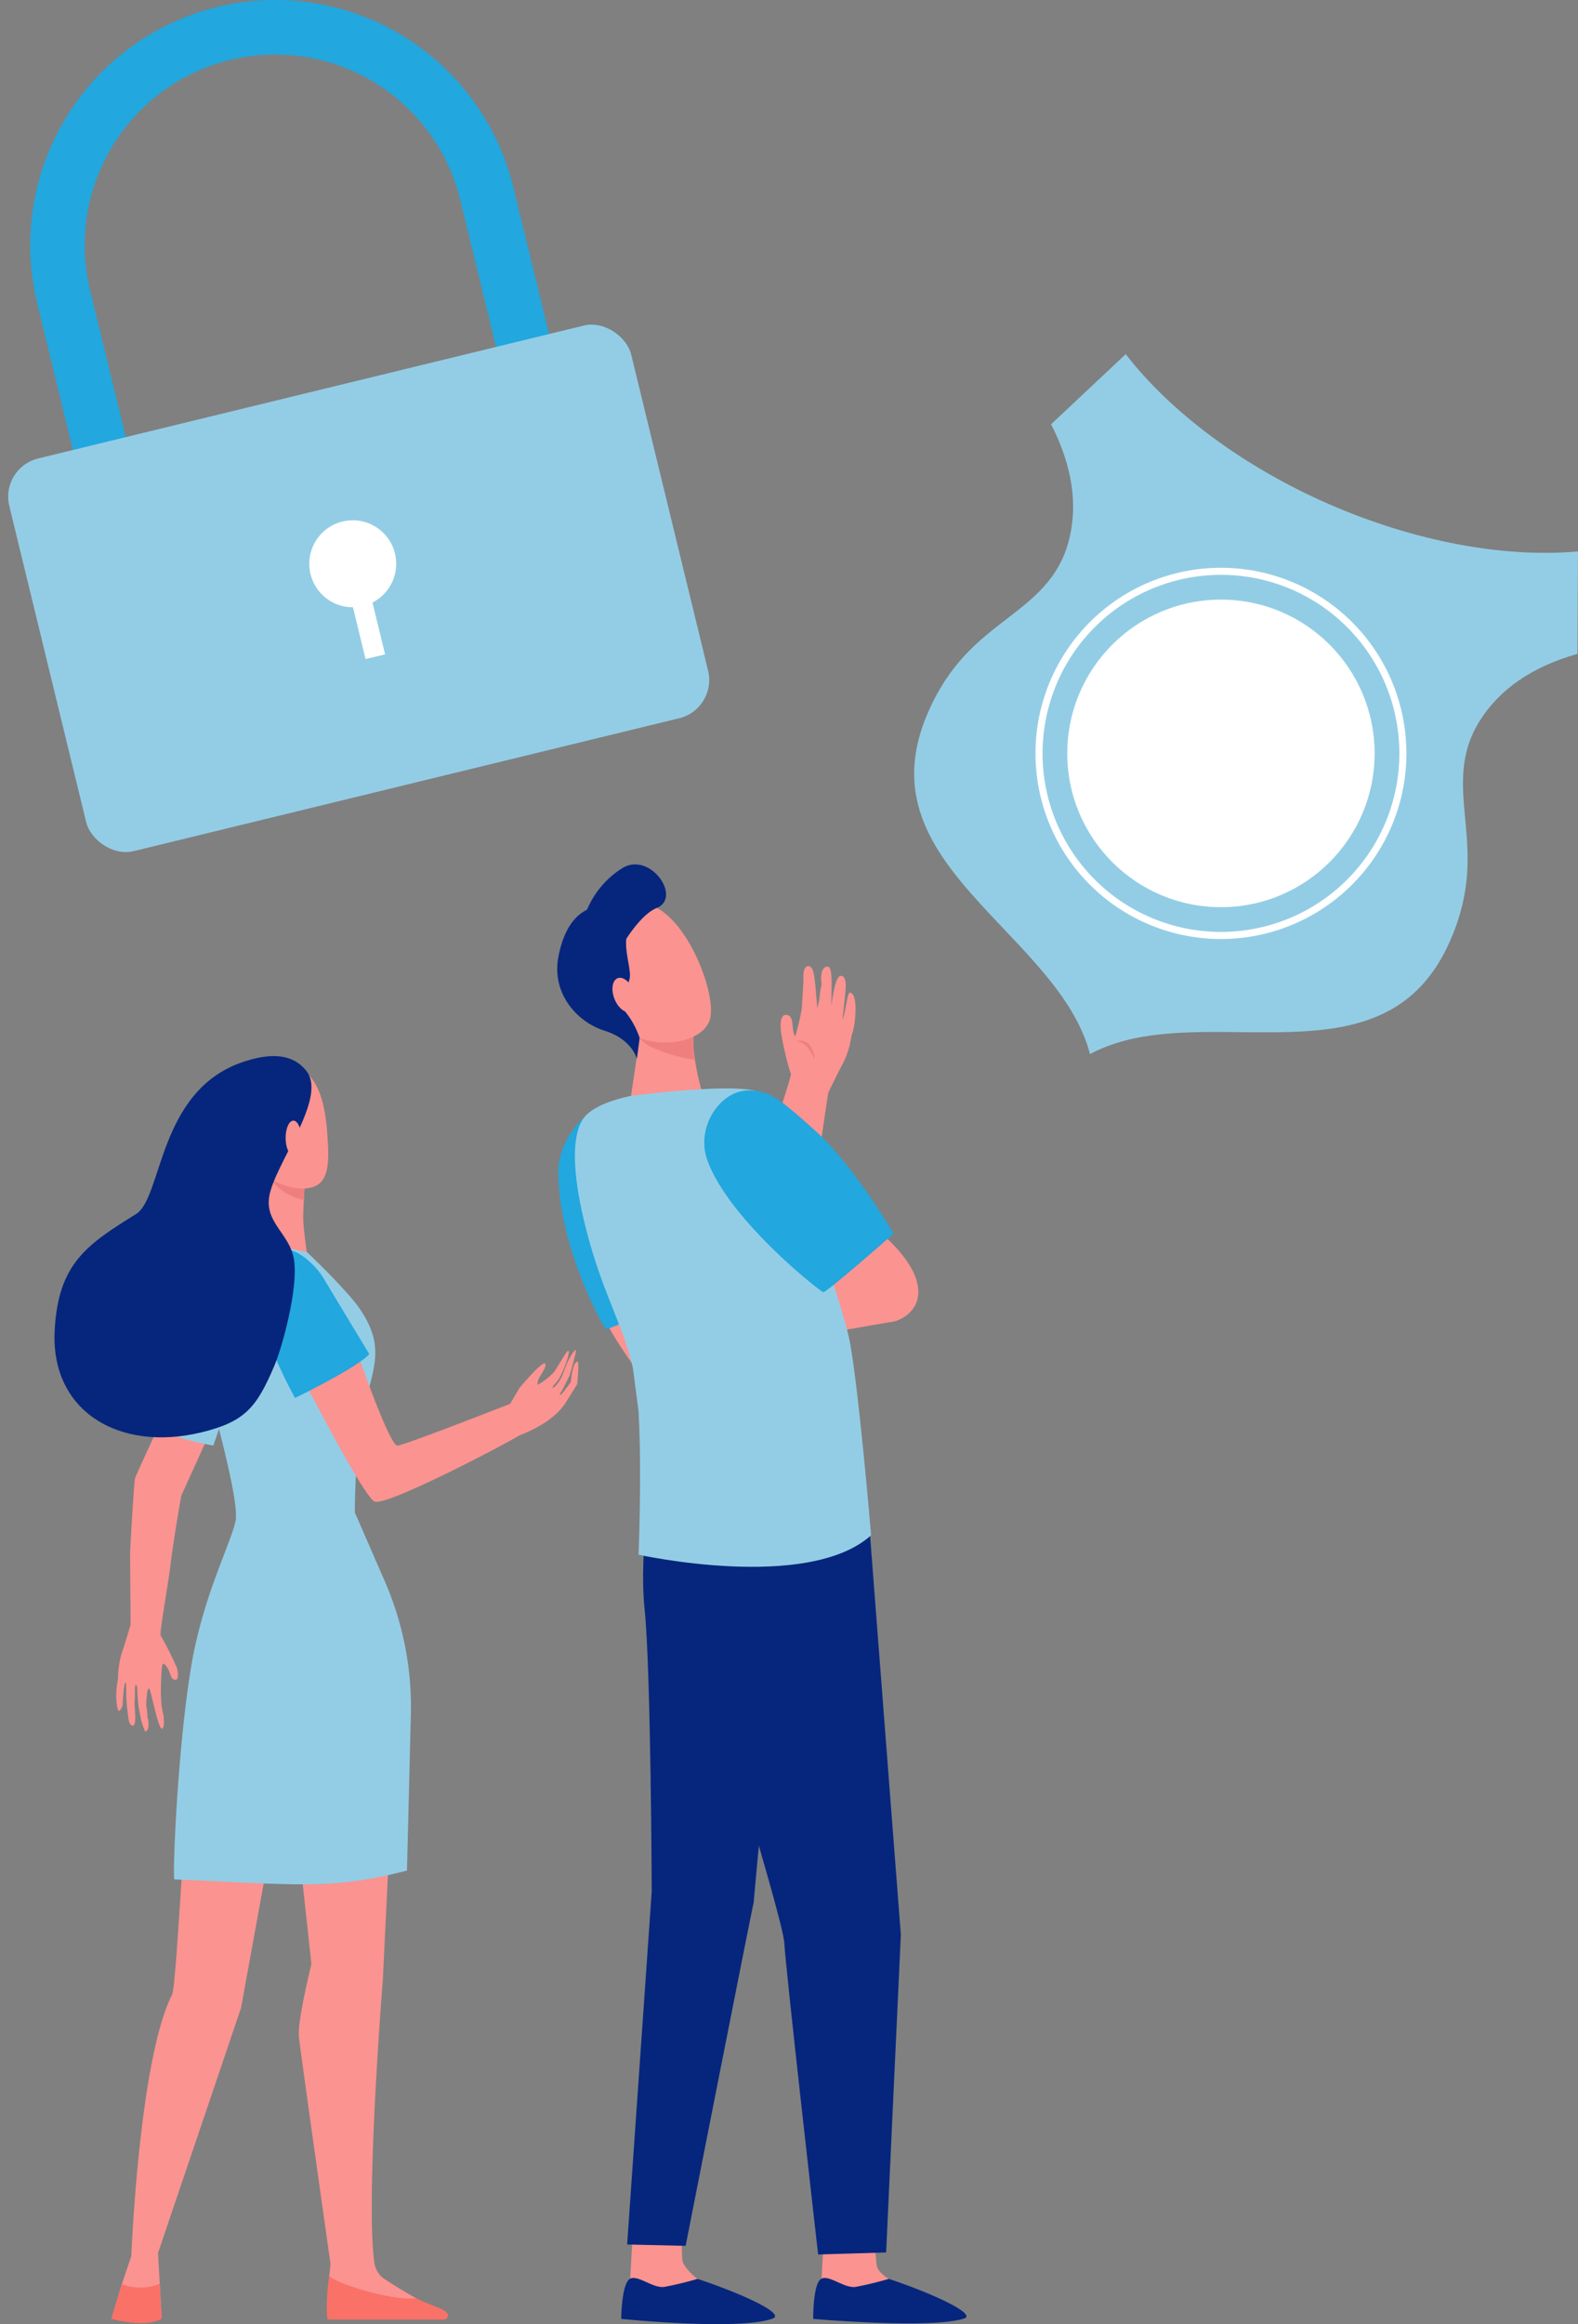 <svg xmlns="http://www.w3.org/2000/svg" width="263.588" height="387.92" viewBox="0 0 263.588 387.92"><rect x="0" y="0" width="263.588" height="387.92" fill="#808080" stroke="none"/><defs><style>.a{fill:#fb9390;}.b{fill:#93cde5;}.c{fill:#ef7f7f;}.d{fill:#f7a491;}.e{fill:#fa7167;}.f{fill:#f47458;}.g{fill:#22a7de;}.h{fill:#06267d;}.i{fill:#fff;}</style></defs><path class="a" d="M67.962,770.034s-.253-1.233-.316-1.65c-.06-.487-.13-1.963-.13-1.963s0-5.156.379-5.124.876.914.986,1.233.275.68.386,1a.657.657,0,0,0,.847.389c.4-.111.234-1.476.082-1.935a55.247,55.247,0,0,0-2.722-5.4c-.224-.471,1.419-9.4,1.736-12.506h0c.677-5.058,1.622-10.252,1.7-10.789l9.051-19.966-6.029-6.158S63.578,729.178,63.2,730.338c-.187.55-.841,12.43-.835,12.43.044,5.867.1,11.039.085,12.032,0,0-.854,2.959-1.5,4.808a16.938,16.938,0,0,0-.613,4.369,12.572,12.572,0,0,0-.161,4.29c.272,2.017.948-.032.948-.032s.174-3.838.477-3.775c.231.047,0,2.14.291,4.375.07.575.142,1.141.212,1.663.187,1.366,1.084,1.631,1.119.168a13.911,13.911,0,0,0-.073-1.985,11.259,11.259,0,0,1,.038-1.865,11.521,11.521,0,0,1,.054-1.925c.054.025.221-.19.316.417a31.487,31.487,0,0,0,.262,3.4c.142.6.364,1.875.364,1.875a13.064,13.064,0,0,0,.708,2.023c.67-.028.67-1.6.367-2.393a9.225,9.225,0,0,0-.2-1.941s.063-2.845.465-2.845c.316,0,1.5,6.787,2.165,6.711C68.218,772.092,67.962,770.034,67.962,770.034Z" transform="translate(-40.641 -483.609)"/><path class="b" d="M89.415,702.1a42.932,42.932,0,0,1-5.738-1.388c-2.652-.986-4.4-1.843-4.4-1.843s2.912-12.458,6.544-20.023c1.5-3.126,3.019-4.638,5.137-5,0,0,4.464,2.93,4.287,10C95.206,685.5,89.415,702.1,89.415,702.1Z" transform="translate(-53.782 -460.829)"/><path class="a" d="M147.8,895.66l4.859,44.7s-2.374,9.452-2.09,12.139,5.282,37.913,5.282,37.913l-.212,1.976v5.836h18.541a82.825,82.825,0,0,1-9.446-5.406,3.953,3.953,0,0,1-1.581-2.8c-1.47-10.859,1.438-47.078,1.438-47.078l2.292-47.144Z" transform="translate(-100.641 -612.519)"/><path class="a" d="M71.2,925.41c-1.046.272-2.659,38.706-3.525,40.41-5.5,10.8-6.806,43.625-6.806,43.625l-1.581,4.675-1.71,5.735s5.488,1.5,8.368-.136l-.316-5.652-.291-5.169L79.209,968,86.8,926.267Z" transform="translate(-38.942 -632.864)"/><path class="b" d="M129.052,663.4c-2.238-3.145-11.469-12.266-12.493-12.247-2.987.054-12.8.057-14.719,1.062v2.146a115.522,115.522,0,0,0,3.692,28.451c1.682,6.477,3.278,13.394,3.079,15.879l.047.047a13.314,13.314,0,0,0,19.824-.983h0a118.02,118.02,0,0,1,.778-13.163C130.525,674.752,134.61,671.218,129.052,663.4Z" transform="translate(-69.211 -445.305)"/><path class="a" d="M137.356,615.33s.256,6.4-.3,8.833-1.306,2.611,3.493,3.351c1.9.291,3.7.721,3.7.721s-.493-3.563-.569-5.058c-.12-2.478.556-10.116.556-10.116Z" transform="translate(-93.014 -419.256)"/><path class="c" d="M143.225,618.455a8.457,8.457,0,0,0,2.76,1.008c.164-3.025.471-6.493.471-6.493l-6.566,2.191A8.74,8.74,0,0,0,143.225,618.455Z" transform="translate(-95.232 -419.194)"/><path class="a" d="M132.319,563a8.381,8.381,0,0,0-4.252,3.986c-1.514,3.019-2.08,11.5,3.885,14.823,2.953,1.641,6.357,1.954,7.96.509s1.438-4.742,1.265-7.473C140.861,569.446,139.685,561.28,132.319,563Z" transform="translate(-86.456 -384.86)"/><path class="d" d="M122.541,592.6c.338,1.416-.114,2.785-1.008,3.054s-1.9-.658-2.235-2.074.114-2.785,1.008-3.054S122.2,591.187,122.541,592.6Z" transform="translate(-81.072 -403.816)"/><path class="e" d="M65.52,1205.81a8.844,8.844,0,0,1-6.323.076l-1.758,5.754s5.529,1.637,8.406,0Z" transform="translate(-38.846 -824.622)"/><path class="f" d="M90.6,997.61Z" transform="translate(-61.524 -682.24)"/><path class="e" d="M171.513,1208.913H190.8c.714-.066.888-.667.632-1.037-.509-.762-2.757-1.318-5.286-2.529-4.426.48-13.736-2.668-14.434-3.727C171.295,1203.738,171.108,1208.821,171.513,1208.913Z" transform="translate(-116.704 -821.757)"/><path class="a" d="M199.949,720.105c.376-.518,1.625-3.057,1.625-3.057s1.3-4.35,1.027-4.29c-.161.032-.692.632-1.325,1.963-.389.806-.812,2.213-1.211,2.908-.7,1.22-1.486,1.732-1.293,1.264.142-.345.632-.632,1.046-1.359,1.031-1.78,1.941-4.691,1.543-4.631-.348.051-1.344,2.058-2.447,3.616a11.358,11.358,0,0,1-2.7,2.074,3.588,3.588,0,0,1,.174-.948c.107-.338,1.638-2.371,1.04-2.627s-4.252,4.119-4.252,4.119l-1.486,2.548-.133.1h0s-18.177,7.125-18.787,6.933c-1.429-.452-6.323-14.611-6.323-14.611l-10.17,1.834c-.149-.079,10.691,21.076,12.711,22.113,1.773.91,20.668-8.934,24.218-11.039,4.89-1.9,6.8-4.11,7.587-5.264.427-.632,2.064-3.294,2.064-3.294s.351-3.708.085-3.74c-.9-.111-1.144,3.386-1.144,3.386s-1.214,1.65-1.426,1.865C199.858,720.5,199.949,720.105,199.949,720.105Z" transform="translate(-106.437 -487.437)"/><path class="g" d="M135.145,665.557c-1.388,5.883,6.006,19,6.006,19s10.546-5.121,12.4-7.328c0,0-7.271-12.013-7.726-12.79-.974-1.694-4.391-5.194-6.7-4.552C137.677,660.293,135.145,665.557,135.145,665.557Z" transform="translate(-91.868 -451.223)"/><path class="h" d="M63.259,581.148c.79-5.4,9.74-16.394,6.285-20.991-2.8-3.718-7.676-2.6-10.783-1.536-14.1,4.846-13.284,22.562-17.731,25.337-8.064,5.023-13.028,8.15-13.593,19.467-.689,13.42,10.71,20.276,24.418,16.992,7.372-1.767,9.326-4.179,12.278-11.137,1.334-3.139,4.021-12.923,3.285-17.7C66.743,587.291,62.627,585.5,63.259,581.148Z" transform="translate(-18.307 -381.322)"/><path class="a" d="M152.162,594.553c0,1.6-.582,2.9-1.3,2.9s-1.3-1.3-1.3-2.9.582-2.893,1.3-2.893S152.162,592.956,152.162,594.553Z" transform="translate(-101.852 -404.621)"/><path class="b" d="M129.465,858.374l.661-26.52a52.477,52.477,0,0,0-4.347-21.734l-5.011-11.5a30.318,30.318,0,0,1-6.07,1.476c-4.634.534-9.193,0-13.8-.541a3.365,3.365,0,0,1-.063.468c-.835,3.907-5.494,12.613-7.454,24.512-2.213,13.508-3.063,33.712-2.782,35.3C111.9,860.789,116.975,861.557,129.465,858.374Z" transform="translate(-61.486 -546.156)"/><path class="a" d="M319.17,688.67a6.983,6.983,0,0,0,.67,1.736,65.4,65.4,0,0,0,6.408,9.1l3.462-8.33s-.563-2.614-1.543-6.354C324.822,685.759,321.645,686.3,319.17,688.67Z" transform="translate(-217.837 -468.331)"/><path class="g" d="M321.538,611.175s-19.322,8.88-19.944,8.709c-.4-.108-7.925-13.546-8-26.182-.038-5.839,5.64-12.86,11.978-11.469,3.19.7,3.139,1.644,7.859,8.965S321.538,611.175,321.538,611.175Z" transform="translate(-200.343 -398.053)"/><path class="a" d="M431.363,1177.74s-.458,8.1-.462,8.115c-.171,1.027-.831,3.569-.831,4.5,0,3.512,15.62-2.981,12.12-4.536-.316-.139-1.979-1.2-2.083-2.4-.158-1.843-.566-5.567-.566-5.567Z" transform="translate(-293.679 -805.426)"/><path class="h" d="M440.941,1202.884a56.75,56.75,0,0,1-5.548,1.34c-1.878.269-4.356-1.992-5.69-1.381-1.46.673-1.4,6.724-1.4,6.724s19.666,1.723,25.2-.06C455.707,1208.8,448.437,1205.385,440.941,1202.884Z" transform="translate(-292.467 -822.521)"/><path class="a" d="M330.263,1177.74s-.458,8.1-.458,8.115c-.171,1.027-.835,3.569-.835,4.5,0,3.512,15.623-2.981,12.123-4.536-.316-.139-2.472-2-2.573-3.2-.161-1.84-.076-4.77-.076-4.77Z" transform="translate(-224.539 -805.426)"/><path class="h" d="M339.6,1202.884a56.61,56.61,0,0,1-5.545,1.34c-1.878.269-4.356-1.992-5.69-1.381-1.464.673-1.521,6.724-1.521,6.724s19.758,2.007,25.315-.06C354.318,1208.7,347.094,1205.385,339.6,1202.884Z" transform="translate(-223.082 -822.521)"/><path class="a" d="M348.17,573.679l13.758-20.57c.057-.18.183-.55.373-1.113.7-2.042,2.137-6.288,3.392-10.514v-.044c.4-1.476,1.233-4.053,2.042-6.547.9-2.772,2.014-6.209,2.055-6.794-.035-.1-.1-.281-.187-.518a50.315,50.315,0,0,1-1.429-6.174c-.152-.923-.316-3.161.721-3.161,1.612,0,.844,2.238,1.581,3.635a36.885,36.885,0,0,0,1.119-4.663l.272-4.375c.051-.316-.278-2.741.854-2.741h.054c1.018.079,1,2.643,1.416,6.98.136-.5.269-1.1.37-1.653a16.848,16.848,0,0,1,.345-2.289c-.206-1.211-.085-3.117,1.119-2.937.607.092.556,2.75.556,2.75,0,.367-.041,3.18-.025,3.737.126-.948.61-4.969,1.555-4.969.784,0,.847,1.081.831,1.941,0,.506-.5,4.868-.531,5.374.37-.661.809-4.5,1.176-4.5,1.53,0,.977,5.466.414,6.888a6.2,6.2,0,0,0-.174.765,14.135,14.135,0,0,1-1.312,4.065c-.948,1.754-2.286,4.543-2.488,4.973-.149.869-.61,4-1.189,7.944-.25,1.685-.518,3.537-.8,5.45h0c-.051.414-.338,1.732-1.426,6.677-1.489,6.768-1.644,7.059-1.71,7.186-.648,1.22-15.49,22.723-16.122,23.637l-.373.541Z" transform="translate(-237.669 -348.844)"/><path class="c" d="M422.4,552.6s-1.116-3.047-3.1-3.054a2.166,2.166,0,0,1,2.064.379A4.362,4.362,0,0,1,422.4,552.6Z" transform="translate(-286.313 -375.743)"/><path class="a" d="M333.82,539.308l-1.77,11.956s6.749,5.785,10.682,4.565c3.3-1.024,1.037-5.63,1.037-5.63s-1.758-6.383-1.217-9.727S333.82,539.308,333.82,539.308Z" transform="translate(-226.645 -368.341)"/><path class="c" d="M338.182,542.946a26.33,26.33,0,0,0,7.641,2.3,16.812,16.812,0,0,1-.18-4.742c.25-1.543-1.581-1.9-3.648-1.856-2.687.247-5.083.692-5.083.692l-.341,2.3A5.656,5.656,0,0,0,338.182,542.946Z" transform="translate(-229.736 -368.362)"/><path class="a" d="M310.671,483.3c-.278,0,2.668,13.356,7.227,15.655s11.362,1.1,12.645-2.5c1.413-3.98-3.737-17.6-10.151-19.334S310.671,483.3,310.671,483.3Z" transform="translate(-212.012 -326.123)"/><path class="h" d="M303.916,457.024a15.092,15.092,0,0,0-5.877,6.926c-1.71.866-3.778,2.741-4.77,7.786-1.22,6.2,3.12,10.985,7.723,12.424s5.374,4.688,5.374,4.688l.458-3.5a14.1,14.1,0,0,0-2.564-4.571c-1.54-1.524.73-3.743.929-5.554.155-1.4-.809-4.11-.6-6.392,0,0,2.557-4.138,5.077-5.159C313.963,461.933,308.589,454.147,303.916,457.024Z" transform="translate(-199.981 -312.115)"/><path class="a" d="M325.8,518.483c.6,1.543.354,3.073-.544,3.42s-2.105-.632-2.7-2.165-.351-3.073.544-3.42S325.206,516.94,325.8,518.483Z" transform="translate(-219.928 -353.048)"/><path class="a" d="M387.26,684.72,413.8,680.1s-3.019-8.115-4.11-8.115-20.068,8.852-20.068,8.852l-1.5,3.234Z" transform="translate(-264.402 -459.557)"/><path class="h" d="M334.5,770.9s-2.646,13.66-1.581,24.026,1.185,47.141,1.185,47.141L330,900.934l9.768.228s11.586-58.844,11.381-57.333,3.857-41.431,3.857-41.431l-13.812-32.8Z" transform="translate(-225.243 -526.31)"/><path class="h" d="M351.032,761.843s-1.729,12.3.43,17.7,18.509,58.325,18.724,62.64,5.652,52.018,5.652,52.018l11.358-.341,2.459-53.033-5.147-66.668-4.995-16.853Z" transform="translate(-239.178 -517.905)"/><path class="a" d="M332.05,570.248s2.8,1.96,5.412,1.736,6.307-2.8,6.307-2.8l-.512-1.859s-6.759-1.049-6.929-.948S332.05,570.248,332.05,570.248Z" transform="translate(-226.645 -387.325)"/><path class="a" d="M426.49,649.042s10.04,10.116,14.57,8.384,6.408-7.628-4.65-16.262C426.515,633.438,426.49,649.042,426.49,649.042Z" transform="translate(-291.23 -437.007)"/><path class="b" d="M348.417,617.508c-1.492-8.659-12.3-35.605-13.163-40.568-.42-2.415-6.25-2.466-11.8-2.153-5.864.335-11.7,1.125-11.7,1.125s-5.194.91-7.476,3.2-2.893,8.6.392,20.6c2.592,9.484,5.807,14.668,7.4,21.563.316,2.314.6,4.6.948,7.271.585,10.312,0,23.937,0,23.937s28.268,6.256,38.842-3.237C351.872,649.229,349.947,626.379,348.417,617.508Z" transform="translate(-206.357 -392.99)"/><path class="g" d="M402.389,599.64s-11.093,9.771-11.741,9.771c-.417,0-15.828-12.1-19.385-22.04-1.966-5.494,2.159-11.643,6.869-11.621,3.266,0,4.72.91,11.191,6.737S402.389,599.64,402.389,599.64Z" transform="translate(-253.119 -393.74)"/><path class="g" d="M104.4,68.634,24.861,87.993l-9.1-37.382a40.928,40.928,0,0,1,79.534-19.36ZM31.554,77,93.394,61.942,86.439,33.4A31.821,31.821,0,1,0,24.6,48.46Z" transform="translate(-9.549 0)"/><rect class="b" width="106.911" height="67.452" rx="6.56" transform="translate(0 78.075) rotate(-13.68)"/><rect class="i" width="3.354" height="19.397" transform="translate(56.476 91.162) rotate(-13.68)"/><circle class="i" cx="7.258" cy="7.258" r="7.258" transform="translate(51.663 86.843)"/><path class="b" d="M511.039,303.818c-2.086-7.887-8.137-14.273-14.494-20.981-9.958-10.508-19.366-20.434-12.566-36.038,3.6-8.267,8.478-12.013,13.192-15.645,4.426-3.411,8.611-6.639,10.29-12.879,1.625-6.048.632-12.626-2.921-19.578L517,187c7.647,9.86,19.881,18.9,34.028,25.062s29.084,8.972,41.523,7.859l-.092,17.1c-7.517,2.124-13.005,5.883-16.331,11.191-3.433,5.482-2.943,10.748-2.425,16.3.553,5.924,1.125,12.048-2.475,20.314-6.8,15.6-20.475,15.474-34.951,15.335C527.035,300.059,518.24,299.977,511.039,303.818Z" transform="translate(-328.964 -127.884)"/><circle class="i" cx="25.669" cy="25.669" r="25.669" transform="translate(178.275 100.079)"/><path class="i" d="M564.353,359.146a30.98,30.98,0,1,1,40.78-16.024A30.98,30.98,0,0,1,564.353,359.146Zm24.282-55.723a29.8,29.8,0,1,0,15.417,39.228A29.8,29.8,0,0,0,588.634,303.423Z" transform="translate(-372.785 -204.997)"/></svg>